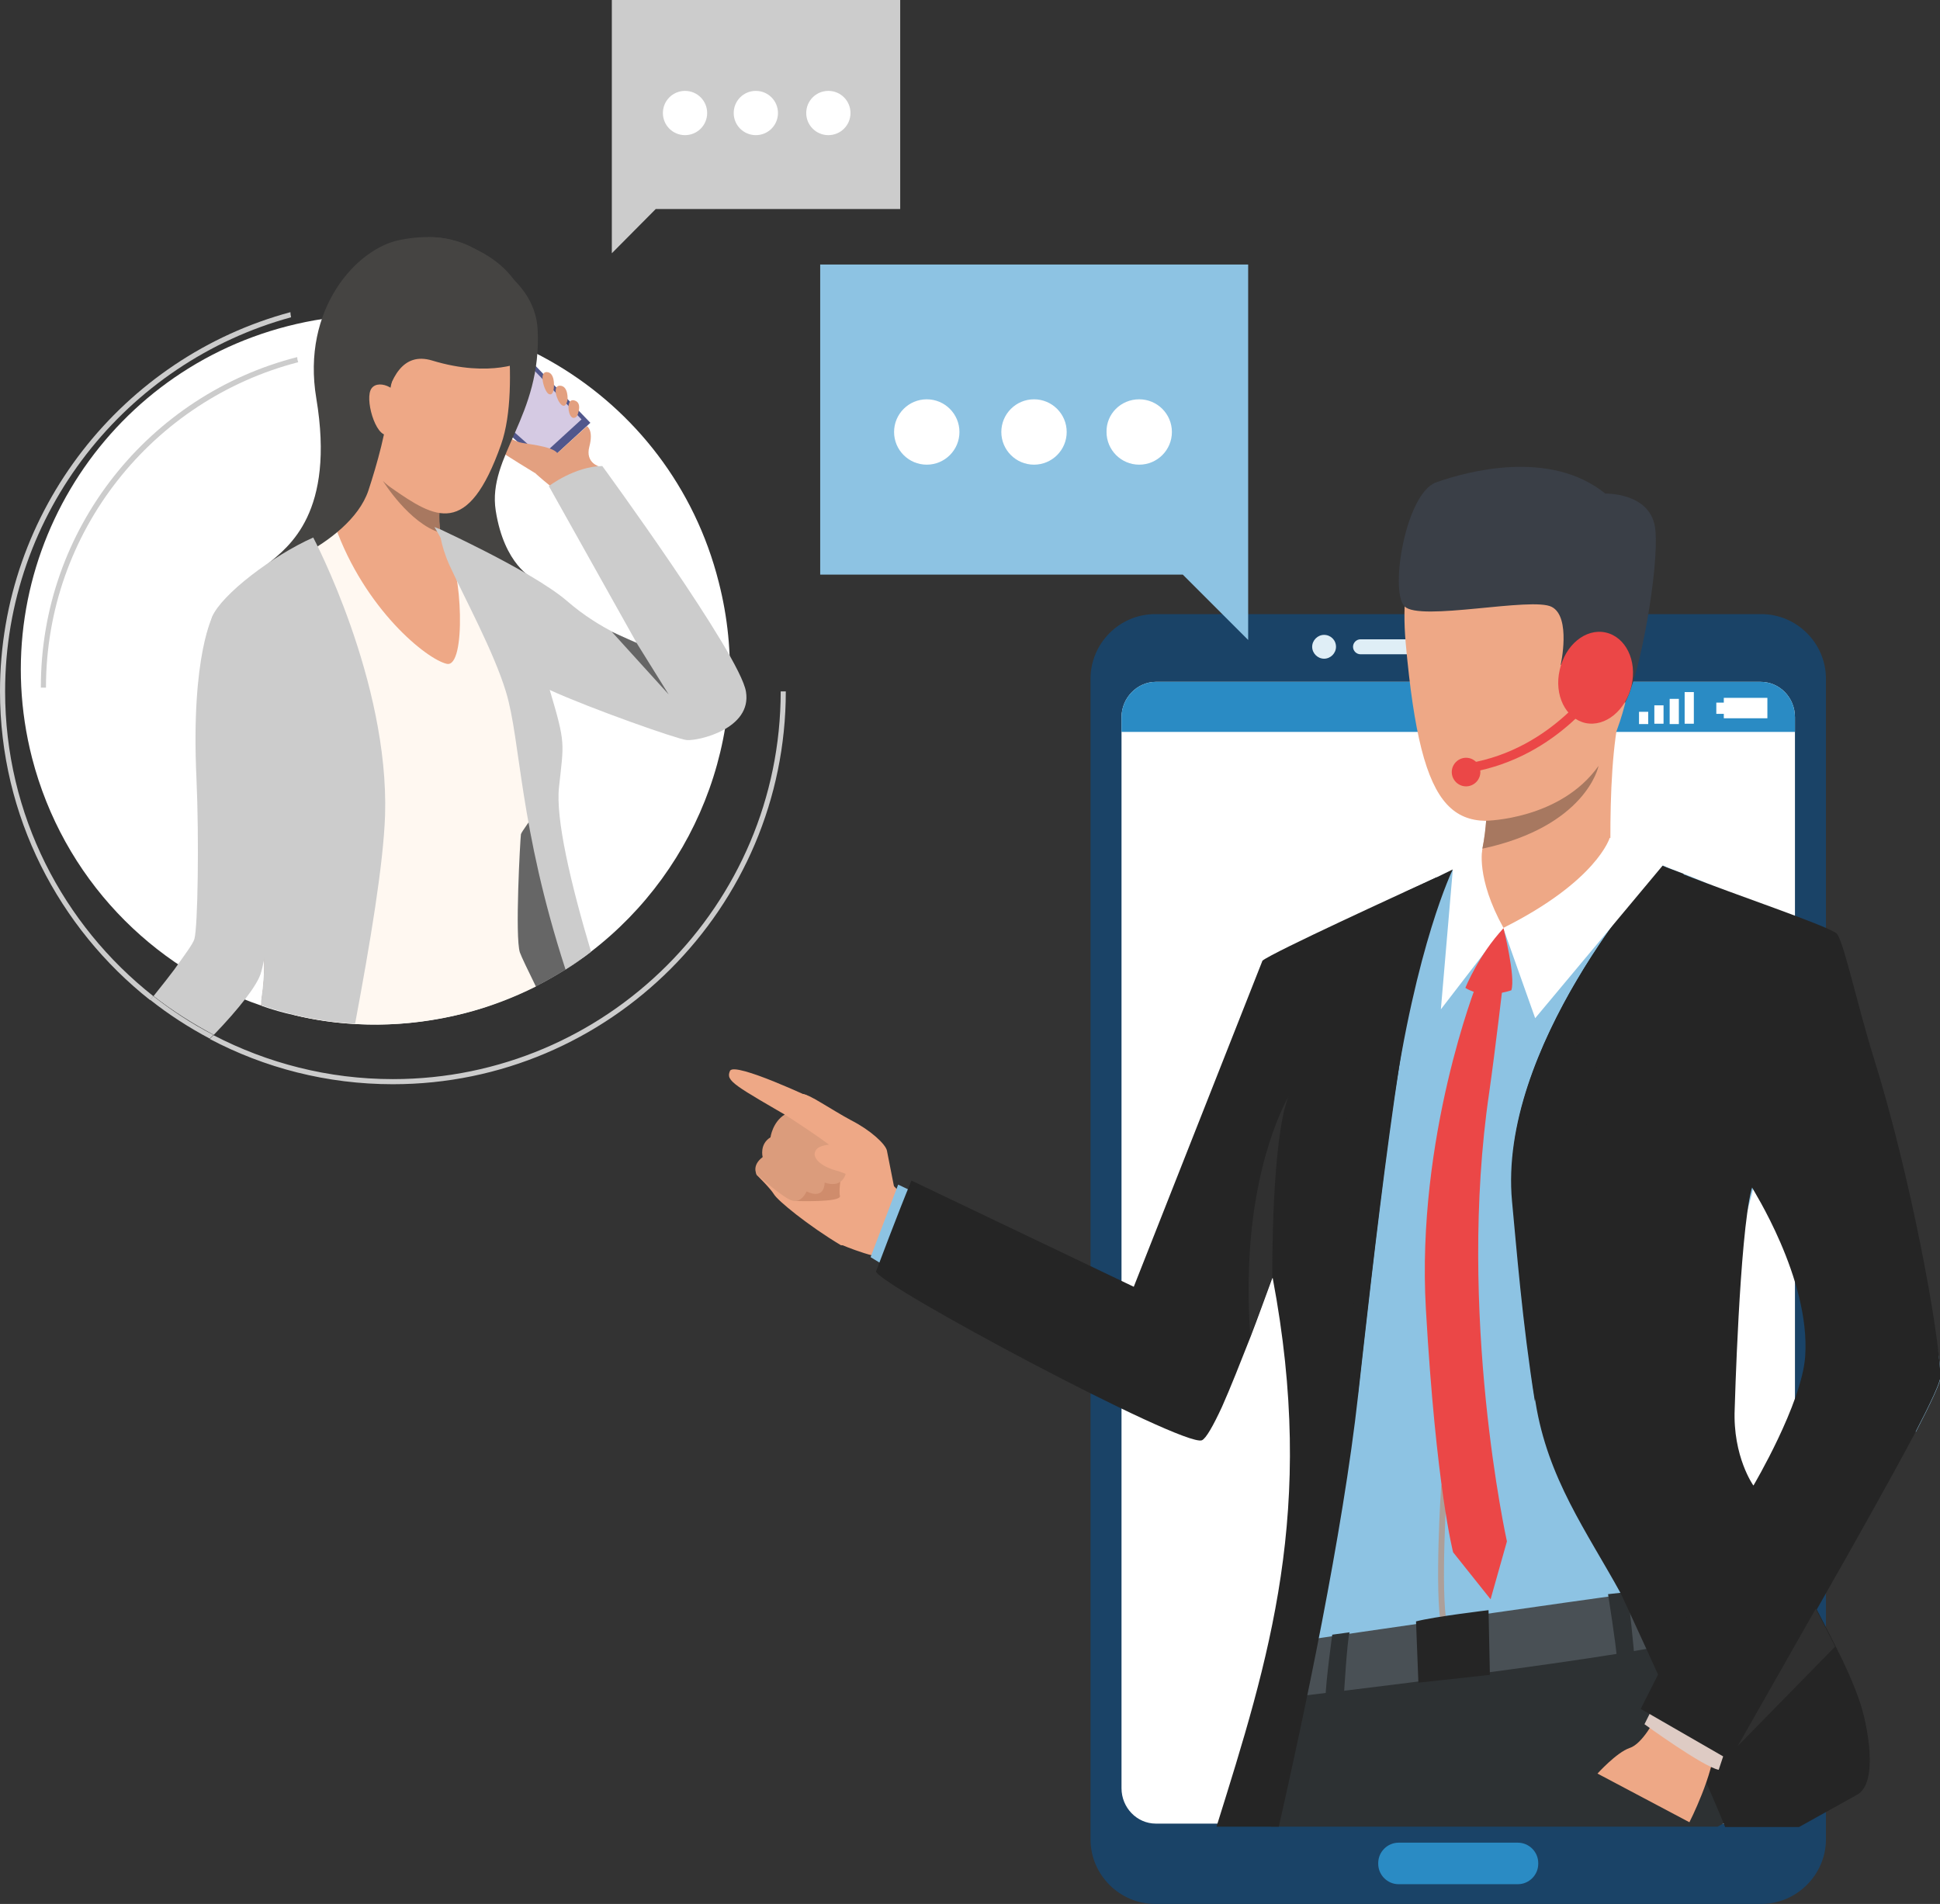 <?xml version="1.0" encoding="utf-8"?>
<!-- Generator: Adobe Illustrator 25.4.1, SVG Export Plug-In . SVG Version: 6.00 Build 0)  -->
<svg version="1.1" id="Layer_1" xmlns="http://www.w3.org/2000/svg" xmlns:xlink="http://www.w3.org/1999/xlink" x="0px" y="0px"
	 viewBox="0 0 569.8 559.3" style="enable-background:new 0 0 569.8 559.3;" xml:space="preserve">
<rect x="0" y="0" width="569.8" height="559.3" fill="#333333" stroke="none"/>
<style type="text/css">
	.st0{fill:#FFFFFF;}
	.st1{fill:#666666;}
	.st2{fill:#FFF8F1;}
	.st3{fill:#803F2A;}
	.st4{fill:#51578C;}
	.st5{fill:#D5CAE3;}
	.st6{fill:#E3A080;}
	.st7{fill:#454442;}
	.st8{fill:#EEA886;}
	.st9{fill:#A87860;}
	.st10{fill:#CCCCCC;}
	.st11{fill:#1A4367;}
	.st12{fill:#2A8BC4;}
	.st13{fill:#DFEEF6;}
	.st14{fill:#807066;}
	.st15{fill:#8DC3E3;}
	.st16{fill:#3A3F47;}
	.st17{fill:#A77860;}
	.st18{fill:#CF8C6C;}
	.st19{fill:#DB9C7C;}
	.st20{fill:#2D3133;}
	.st21{fill:#495055;}
	.st22{fill:#252525;}
	.st23{fill:#EB4747;}
	.st24{fill:#AD9F99;}
	.st25{fill:#303030;}
	.st26{fill:#DECBC4;}
</style>
<g>
	<g>
		<path class="st0" d="M9.4,222.6c9.1,35.3,35.2,61.8,67.3,72.8c0.1,0,0.1,0,0.2,0.1c3.1,1.1,6.3,2,9.5,2.7
			c5.8,1.4,11.9,2.3,17.9,2.6c10.4,0.6,21.1-0.4,31.8-3.1c2.6-0.7,5.2-1.4,7.7-2.3c4.6-1.6,9.1-3.5,13.4-5.6c3-1.5,5.9-3.2,8.7-4.9
			c1.6-1,3.3-2.1,4.8-3.2c0.9-0.6,1.8-1.3,2.7-2c32.2-24.6,48.4-67,37.7-108.7C197,115.1,140.2,81.5,84.5,95.8S-4.9,166.8,9.4,222.6
			z"/>
		<g>
			<path class="st1" d="M130.1,283.3l13.8,12.1c4.6-1.6,9.1-3.5,13.4-5.6c3-1.5,5.9-3.2,8.7-4.9c1.6-1,3.3-2.1,4.8-3.2
				c-4.6-15.2-8.8-31.3-10.7-45.1c-5.5-39.9-23.3-76.8-23.3-76.8L130.1,283.3z"/>
		</g>
		<path class="st2" d="M86.5,298.2c15.9,3.8,32.9,3.8,49.8-0.5c7.5-1.9,14.5-4.6,21.1-7.9c-2.3-4.7-4.2-8.6-4.7-10
			c-1.5-4.5,0.1-33.3,0.3-34.7c0.2-1.4,11.2-14,11.4-23.9c0.2-9.8-22.9-53.3-22.9-53.3s-28.3-19.6-43.9-12
			C81.9,163.5,63,180,62.1,184.4c-0.9,4.4,12.1,44,14.7,47.7c2.5,3.7,9.9,37.5,10.7,42C87.8,276.2,87.2,287,86.5,298.2z"/>
		<path class="st3" d="M76.7,295.3c0.1,0,0.1,0,0.2,0.1c7.5-15,7.9-71.9,7.9-71.9c-3.1,0.5-5.2,3.1-6.7,6.9
			c-5.7,15.1-0.7,49.5-0.5,50.8c0,0,0,0,0,0l0,0c0.2,3.9-0.1,8.3-0.8,13C76.8,294.6,76.8,295,76.7,295.3z"/>
		<g>
			<polygon class="st4" points="159.8,136.7 130.9,111 147.3,97.1 173.4,124.2 			"/>
		</g>
		<g>
			<polygon class="st5" points="159,134 134,111.8 148.2,99.8 170.8,123.2 			"/>
		</g>
		<g>
			<path class="st6" d="M176.2,137.1c0,0-4.4-1-3.1-5.9c1.3-4.9-0.7-6-0.7-6L157.2,139c0,0,7.4,6.7,9.6,7
				C169.1,146.2,178.4,139.8,176.2,137.1z"/>
		</g>
		<g>
			<path class="st6" d="M157.2,139c0,0-9.2-5.6-10.1-6.4c-0.9-0.8-5-4.5-6.7-6.7c-1.7-2.2,5-1.7,7,0.6c2,2.3,3.7,2.9,5.1,3.4
				s9.5,1,11.2,3.2C165.3,135.4,157.2,139,157.2,139z"/>
		</g>
		<g>
			<path class="st6" d="M169.5,122.2c0,0-1.1,1.4-2-0.2c-0.9-1.6-0.8-5.2,1.4-4.3C171.2,118.5,169.5,122.2,169.5,122.2z"/>
		</g>
		<g>
			<path class="st6" d="M166.7,117.4c0,0-0.4,2.7-1.8,1.5c-1.4-1.2-2.8-5.7-0.4-5.6C167,113.4,166.7,117.4,166.7,117.4z"/>
		</g>
		<g>
			<path class="st6" d="M162.7,113.4c0,0,0,3.2-1.6,2.3c-1.2-0.7-3-6.5-0.5-6.4C163,109.4,162.7,113.4,162.7,113.4z"/>
		</g>
		<g>
			<path class="st7" d="M136.5,73.3c0,0,20.4,6.7,21.4,23.3c1.4,25.7-14.8,37.3-12.3,53.4c2.5,16,10.9,19.9,10.9,19.9l-33.4-17.1
				L136.5,73.3z"/>
		</g>
		<g>
			<path class="st8" d="M98.4,154.5c8.7,24.4,26.8,39.1,32.8,40.5c5.9,1.4,4.4-28.8,0.2-33.2c-1.1-1.2-1.7-3.1-2.1-5.3
				c-0.6-4.2-0.1-9.4,0.2-12.2c0.2-1.2,0.3-2,0.3-2s-25.4-28.5-24.4-10.3C106.4,150.2,98.4,154.5,98.4,154.5z"/>
		</g>
		<g>
			<path class="st9" d="M112.5,141.3c0.1,0.2,7.7,12.4,16.8,15.2c-0.6-4.2-0.1-9.4,0.2-12.2L112.5,141.3z"/>
		</g>
		<g>
			<path class="st8" d="M146.7,79.4c0,0,6.6,33.7,0.5,51.1c-9.8,27.8-19.4,21.8-32.3,12.8c-18.8-13-9.9-60.9-9.9-60.9L146.7,79.4z"
				/>
		</g>
		<g>
			<path class="st7" d="M154.2,106c0,0-9.9,5.2-27.3-0.1c-17.3-5.2-14.5,31.1-17.9,33c-3.4,1.9-15.4-36.4-9.5-47.6
				c5.8-11.2,17.6-26,34.5-20.4C152.5,77,158.4,90.2,154.2,106z"/>
		</g>
		<g>
			<path class="st7" d="M141.9,74.9c0,0-7.8-7.8-24.5-4.4C104.7,73,88.5,90.8,92.9,117c5.6,33.6-8.1,43.6-14.2,48.6
				c-6.1,5,23.9-4.9,29.5-21.5c2.5-7.6,5.6-18.5,5.9-25.8c0.2-7.2,8.5-36.8,20.6-34.7C146.6,85.5,141.9,74.9,141.9,74.9z"/>
		</g>
		<g>
			<path class="st8" d="M117.3,118.3c0.3-4.5-7-7.4-8.5-3.6c-1.5,3.8,2.1,15,5.7,12.8C117.9,125.3,117.3,118.3,117.3,118.3z"/>
		</g>
		<g>
			<g>
				<path class="st10" d="M76.7,295.3c3.2,1.1,6.4,2,9.7,2.8c5.8,1.4,11.9,2.3,17.9,2.6c4.5-24.1,8.3-46.8,8.8-61.2
					C114.3,200,92,157.9,92,157.9c0,0,0,0,0,0c-11.9,5.3-26.9,16.7-29.7,23.3c-0.1,0.3-0.2,0.6-0.3,1c-0.8,3-1.7,15.5-3.8,25
					c0,0,6.9,2.8,13.4,11.2c2.7,3.6,5.1,7.6,6.4,11.9c0.6,1.9,1,3.9,1,5.9c0,0.7,0,1.3,0,2c-1,17.9-2.1,37.6-2.1,37.6
					c0.3,1.6,0.5,3.4,0.6,5.3c0,0,0,0,0,0l0,0c0.2,3.9-0.1,8.3-0.8,13C76.8,294.6,76.8,295,76.7,295.3z"/>
			</g>
			<g>
				<path class="st10" d="M127.6,154.8L134,166l18.4,32.5c0,0,3.8,1.8,9.1,4.2c11.8,5.4,37.6,14.5,40.2,14.7
					c3.4,0.3,19.2-3.3,17.4-14.2c-1.7-10.9-42.2-66.3-42.2-66.3c-8.1,0.1-15.7,5.9-15.7,5.9l25.7,45.9c-0.2-0.1-10.4-3.5-20.3-12.1
					c-5.2-4.5-15.4-10.2-24-14.6c-5.9-3-11.1-5.5-13.5-6.6C128.2,155.1,127.6,154.8,127.6,154.8z"/>
			</g>
			<g>
				<path class="st10" d="M148.6,203.2c4.4,14.5,3.8,39.4,17.5,81.6c2.6-1.6,5.1-3.4,7.5-5.2c-5.9-19.8-10.5-39.2-9.4-48.5
					c1.4-13,2-12.5-2.7-28.3c-3.6-12.1-6.7-23.4-16-38.6c-5.9-3-13.9-7.5-16.4-8.7c0,0,0.1,4.2,2.9,10.5
					C136.6,176,145,191.4,148.6,203.2z"/>
			</g>
		</g>
		<g>
			<polygon class="st1" points="187,188.9 196.4,204 179.7,185.6 			"/>
		</g>
	</g>
	<g>
		<path class="st10" d="M87.3,104.9c0,0.5,0.1,1,0.3,1.5c-42.6,11-74.1,49.6-74.1,95.6h-1.5C11.9,155.2,44,115.9,87.3,104.9z"/>
	</g>
	<g>
		<path class="st10" d="M51.2,284.8c3.1-4.4,5.5-7.5,5.9-9c1-3.4,1.4-29.4,0.6-47.2c-1.7-36.5,5-48.1,5-48.1
			c10.4-12.7,19.8-5.3,19.8-5.3s0,0,0,0c0,0,0,0.4,0.1,1c0.3,3.1,1.3,12.9,1.9,22.6c0.5,7.4,0.9,14.8,0.7,19.4
			c-0.5,11.8-5.8,59.6-8.7,68c-1.2,3.5-6.2,10-13.7,17.8c-6.2-3.3-12.2-7.1-17.7-11.4C47.9,289.1,50.1,286.3,51.2,284.8z"/>
		<path class="st10" d="M115.4,317c62.8,0,113.9-51.1,113.9-113.9h1.5c0,63.6-51.8,115.4-115.4,115.4c-19.4,0-37.7-4.8-53.8-13.3
			c0.4-0.4,0.7-0.7,1.1-1.1C78.5,312.3,96.4,317,115.4,317z"/>
		<path class="st10" d="M85.3,91.7c0,0.5,0.1,1,0.2,1.5c-48.3,13.2-84,57.4-84,109.9c0,36.3,17,68.6,43.5,89.5
			c-0.3,0.4-0.6,0.8-0.9,1.2C17.3,272.6,0,239.8,0,203.1C0,149.9,36.2,104.9,85.3,91.7z"/>
		<path class="st10" d="M45,292.6c5.5,4.3,11.4,8.2,17.7,11.4c-0.4,0.4-0.7,0.7-1.1,1.1c-6.2-3.3-12.1-7.1-17.5-11.4
			C44.4,293.3,44.7,293,45,292.6z"/>
	</g>
	<g>
		<g>
			<g>
				<polygon class="st10" points="264.4,0 179.7,0 179.7,61.5 179.7,74.4 192.6,61.4 264.4,61.4 				"/>
			</g>
		</g>
		<path class="st0" d="M228.5,33.2c0,3.6-2.9,6.5-6.5,6.5c-3.6,0-6.5-2.9-6.5-6.5c0-3.6,2.9-6.5,6.5-6.5
			C225.6,26.7,228.5,29.6,228.5,33.2z"/>
		<path class="st0" d="M249.8,33.2c0,3.6-2.9,6.5-6.5,6.5c-3.6,0-6.5-2.9-6.5-6.5c0-3.6,2.9-6.5,6.5-6.5
			C246.9,26.7,249.8,29.6,249.8,33.2z"/>
		<path class="st0" d="M207.7,33.2c0,3.6-2.9,6.5-6.5,6.5c-3.6,0-6.5-2.9-6.5-6.5c0-3.6,2.9-6.5,6.5-6.5
			C204.8,26.7,207.7,29.6,207.7,33.2z"/>
	</g>
</g>
<g>
	<g>
		<path class="st11" d="M517.3,559.3h-178c-10.4,0-19-8.5-19-19V199.4c0-10.4,8.5-19,19-19h178c10.4,0,19,8.5,19,19v340.9
			C536.3,550.7,527.7,559.3,517.3,559.3z"/>
		<path class="st0" d="M527.2,210.7v314.6c0,5.3-3.9,9.7-8.9,10.3c-0.4,0.1-0.8,0.1-1.1,0.1H339.5c-5.6,0-10.1-4.7-10.1-10.4V210.7
			c0-5.7,4.6-10.4,10.1-10.4h177.6C522.7,200.3,527.2,204.9,527.2,210.7z"/>
		<path class="st12" d="M527.2,210.7v4.3H329.4v-4.3c0-5.7,4.6-10.4,10.1-10.4h177.6C522.7,200.3,527.2,204.9,527.2,210.7z"/>
		<g>
			<g>
				<rect x="481.4" y="209.1" class="st0" width="2.7" height="3.6"/>
				<rect x="485.9" y="207.2" class="st0" width="2.7" height="5.4"/>
				<rect x="490.4" y="205.3" class="st0" width="2.7" height="7.4"/>
				<rect x="494.8" y="203.3" class="st0" width="2.7" height="9.3"/>
			</g>
			<polygon class="st0" points="506.3,205 506.3,206.4 504.1,206.4 504.1,209.7 506.3,209.7 506.3,211 519.1,211 519.1,205 			"/>
		</g>
		<g>
			<g>
				<path class="st13" d="M457,192.2h-57.4c-1.2,0-2.2-1-2.2-2.2c0-1.2,1-2.2,2.2-2.2H457c1.2,0,2.2,1,2.2,2.2
					C459.2,191.2,458.2,192.2,457,192.2z"/>
				<path class="st13" d="M392.4,190c0,1.9-1.6,3.5-3.5,3.5c-1.9,0-3.5-1.6-3.5-3.5s1.6-3.5,3.5-3.5
					C390.8,186.5,392.4,188,392.4,190z"/>
				<path class="st13" d="M471.3,190c0,1.9-1.6,3.5-3.5,3.5c-1.9,0-3.5-1.6-3.5-3.5s1.6-3.5,3.5-3.5
					C469.7,186.5,471.3,188,471.3,190z"/>
			</g>
			<path class="st12" d="M445.8,553.5h-35c-3.3,0-6-2.7-6-6v-0.2c0-3.3,2.7-6,6-6h35c3.3,0,6,2.7,6,6v0.2
				C451.8,550.8,449.1,553.5,445.8,553.5z"/>
		</g>
	</g>
	<path class="st0" d="M491.1,326.1c-6.8,6.9-13.6,13.8-20.3,20.8c-2.1-2.8-13-17-16.3-21.2c-4.1,3.9-18.1,17.2-21,19.9
		c-3.7-7.7-7.4-15.3-11.1-22.9c4.8-1.7,10.2-3.2,16.2-4.4c11.6,0.5,23.2,1,34.9,1.5C479.4,321.9,485.2,324,491.1,326.1z"/>
	<path class="st14" d="M471.6,185.8c5.9,1.3,9.3,8.3,7.6,15.6c-1.7,7.3-7.7,12.2-13.5,11c-5.9-1.3-9.3-8.3-7.6-15.6
		C459.7,189.5,465.7,184.5,471.6,185.8z"/>
	<g>
		<path class="st14" d="M431.4,224.2c25-4.2,37.9-24.9,38-25.2l2.4,1.4c-0.5,0.9-13.7,22-40,26.5L431.4,224.2z"/>
	</g>
	<path class="st14" d="M430.6,222.6c2.3,0,4.2,1.9,4.2,4.2s-1.9,4.2-4.2,4.2c-2.3,0-4.2-1.9-4.2-4.2S428.3,222.6,430.6,222.6z"/>
	<g>
		<g>
			<g>
				<path class="st8" d="M247,365.8c-9.7-5.8-18.7-13.2-19.7-15c-1.1-1.8-5.1-5.7-5.1-5.7c-0.8-2.9,2.3-4.8,2.3-4.8
					c-0.6-4,2.5-5.8,2.5-5.8c0-3.6,3.4-5.4,3.4-5.4s0.2-2.9,1.9-5.1c1.7-2.3,2.8-2,3.9-2.4c1.1-0.4,8.2,4.5,13.8,7.5
					c5.7,2.9,10.1,7,10.5,8.9c0.4,2,2.9,14.7,2.9,14.7C257.9,368,247,365.6,247,365.8z"/>
			</g>
		</g>
		<g>
			<g>
				<path class="st8" d="M260.7,346.6l7,7c0,0,1.8,14.5-3.2,16c-5.1,1.4-17.5-4-17.5-4L260.7,346.6z"/>
			</g>
		</g>
		<g>
			<path class="st15" d="M378,460.3c-0.8,15,4.2,21.7,4.3,21.9l0,0l5.2-0.8l3.8-0.5h0.1l5.1-0.7l19.7-2.8l7.2-1l1.7-0.2l12.5-1.7
				l35.2-5l3.9-0.5l1.6-0.2l13.3-1.9l6-0.8l0,0c0,0,5.1-36.1,5.5-55.7c0.4-17.9,10-54.4,11.6-60.3c0-0.1,0-0.1,0-0.2
				c0.1-0.1,0.1-0.1,0.1-0.2s0.1-0.2,0.1-0.2c0-0.1,0-0.1,0-0.2l0,0l0,0c0-0.1,0-0.1,0-0.1s28.7,30.2,34.3,43.4
				c1.7,4,6.9,14.9,13.5,28.1c4.5-8.7,7.3-14.7,7.3-16.2c0-0.2,0-0.4,0-0.6c-0.5-13.1-14.1-65.9-24.9-100.5
				c-8.4-16.9-15.6-30.5-17.9-32.1c-3.5-2.6-18.3-8.8-31.1-14c-0.5-0.2-0.9-0.4-1.3-0.5c-1.2-0.5-2.4-0.9-3.6-1.4
				c-0.6-0.2-1.2-0.5-1.7-0.7c-0.3-0.2-0.6-0.3-0.9-0.4c-0.3-0.2-0.5-0.2-0.8-0.3l0,0c-6.4-2.5-11.3-4.2-12.3-4.2
				c-0.2,0-0.5,0-0.8,0c-0.5,0-1,0-1.7,0.1c-7.9,0.5-31.8,2.6-39.4,3.4c-1.4,0.2-2.3,0.2-2.4,0.2l0,0c0,0-3.6,1.7-9.1,4.2l0,0
				l-0.5,0.2c-3.3,1.5-7.1,3.6-11.2,5.7c-7.9,4.4-16.8,9.4-24,12.9c-7.1,3.4-12.8,9-13.6,9.7l-36.4,95.9l-72.6-34.1l-8.1,21.3
				c13.2,8.2,89.4,53.5,94.3,51.7c3.4-1.3,11.4-27.3,17.1-46.9c3.3-11.6,5.9-21.1,6.3-21.8v-0.1c-0.1,0.5-10.1,15.4,0.2,21.1
				C392.9,384.3,377.8,460,378,460.3z"/>
		</g>
		<g>
			<path class="st8" d="M481.7,180.2c-2.6,16-3.4,49.1-29,57.6c-25.6,8.5-35.1,3.6-39.8-48.6c-4.8-52.2,35.2-39.4,35.2-39.4
				C461.1,151.5,484.3,164.2,481.7,180.2z"/>
		</g>
		<g>
			<path class="st8" d="M435.4,249.3c0.6-2.9,1-5.8,1.1-8.2c0.2-2.8,0-4.8-0.5-5.1c0,0,45.2-48,40.1-28s-2.4,62.1-2.4,62.1
				c-30.1,14.9-46.5-5.9-46.5-5.9C431.2,262.9,433.9,255.9,435.4,249.3z"/>
		</g>
		<g>
			<path class="st16" d="M486.2,155.7c-1-11.1-14.7-10.7-14.7-10.7c-16.3-13.2-40.7-6.5-49.7-3.3c-8.9,3.2-13.7,31.8-9.3,36.4
				c4.4,4.6,37.6-2.9,43.3,0.2c5.7,3,2.6,17,2.6,17l6-0.6c0,0,1.4-6.5,7.3-5.4s5.5,17.3,5.5,17.3
				C481.7,198.6,487.3,166.8,486.2,155.7z"/>
		</g>
		<g>
			<path class="st17" d="M436.5,241.1c0,0,21.8-0.3,33-16.1c0,0.3-3.8,17.8-34.1,24.3C436,246.3,436.3,243.4,436.5,241.1z"/>
		</g>
		<g>
			<g>
				<path class="st18" d="M233.6,352.8c0,0,13.6,0.5,13.1-1.5c-0.5-2,0.8-8.4,0.8-8.4C239.6,341.4,233.6,352.8,233.6,352.8z"/>
			</g>
		</g>
		<g>
			<g>
				<path class="st19" d="M236.1,321.4c-4.7,1.1-5.6,6-5.6,6c-3.6,2.2-4.2,6.7-4.2,6.7c-3.3,2-2.3,5.8-2.3,5.8c-3.3,2.5-1.8,5-1.8,5
					s7.7,7,10.5,7.8c2.7,0.8,4.2-2.7,4.2-2.7c5.5,2.6,5.3-2.6,5.3-2.6c6,2,6.4-3.6,6.4-3.6l-3.2-6.6c0,0,1.9,0,3.3-2.2
					c1.4-2.2-11-12.6-11-12.6C237,322,236.2,321.5,236.1,321.4z"/>
			</g>
		</g>
		<g>
			<g>
				<path class="st8" d="M255.5,348.9c0,0-5.4-3.9-10.1-5.1c-4.6-1.3-6.4-3.6-6.1-5.1c0.3-1.5,1.7-2,3.2-2.3
					c6.5-1.2,17.4,1.2,17.4,1.2C260.8,348.8,255.5,348.9,255.5,348.9z"/>
			</g>
		</g>
		<g>
			<path class="st20" d="M504.5,536.6c1.4-0.8,2.9-1.6,4.3-2.4c-1.7-20.7-4.6-39.4-9.7-53.3c-11.6-32.5-120.6,17.8-120.6,17.8
				s-2.2,16.5-5.2,37.9H504.5z"/>
		</g>
		<g>
			<path class="st21" d="M497.3,465.8c2.4,0.2,2,15,2,15c-11.6,5.1-120.6,17.8-120.6,17.8c0.8-13.5,3.4-16.6,3.4-16.6
				S494.6,465.5,497.3,465.8z"/>
		</g>
		<g>
			<path class="st20" d="M477.8,467.7c0.8,2.6,2.2,18.5,2.2,18.5l-5.1,1c-0.2-3.9-2.6-18.9-2.6-18.9L477.8,467.7z"/>
		</g>
		<g>
			<path class="st20" d="M396.4,479.5c-0.7,1.8-1.7,18.8-1.7,18.8l-5.4,0.7c0.1-5.2,2-18.8,2-18.8L396.4,479.5z"/>
		</g>
		<g>
			<path class="st22" d="M550.3,310.6c-5.2-16.8-9-35.1-11-36.5c-3.6-2.5-30.2-11.5-43.4-16.7c-0.5-0.2-0.9-0.4-1.3-0.5
				c-1.2-0.5-2.4-0.9-3.6-1.4c-0.6-0.2-1.2-0.5-1.7-0.7c-0.3-0.2-0.6-0.3-0.9-0.4c-0.3-0.2-0.5-0.2-0.8-0.3l-0.1,0.1
				c-1.1,1.3-7.3,8.2-14.6,18.7c-13.7,19.4-31.5,51-28.6,80.2c0.9,9.4,2,22.8,3.8,37.8c0.2,1.3,0.3,2.6,0.5,3.9
				c0.5,3.5,0.9,7,1.4,10.6c0.3,2.2,0.6,4.3,1,6.5c3.6,22.5,15,37.9,25.1,56.3c0,0,21.4,46,30.6,68.5h21.7c0,0,0,0,0,0l16.9-9.4
				c6.7-3.3,3.2-21.2,0.7-28.1c-1.7-4.8-4-10-6.7-15.3c-1.8-3.6-3.7-7.3-5.7-11.1c10.9-19.1,21.9-38.7,29-52.1
				c4.5-8.7,7.3-14.7,7.3-16.2v-0.6C569.5,390.9,561.1,345.1,550.3,310.6z M530.2,398.5c-1,13.9-15.2,37.9-15.2,37.9
				s-6.1-8.5-5.5-22.5c0,0,1.4-50.6,4.9-64.3c0-0.1,0-0.1,0-0.2c0.1-0.1,0.1-0.1,0.1-0.2c0-0.1,0.1-0.2,0.1-0.2c0-0.1,0-0.1,0-0.2
				C514.5,349,531.8,375.5,530.2,398.5z"/>
		</g>
		<g>
			<path class="st22" d="M353,423.1c1.2-0.5,3.3-4.2,5.9-9.8c2.5-5.6,5.4-13,8.4-20.6c2.2-5.7,4.3-11.6,6.3-17
				c0-0.1,0.1-0.2,0.2-0.3c12.9,68.2-1.1,111.9-16.5,161.2h18.3c7.1-31.3,18.8-86.1,23.3-126.8c3.9-34.6,12.9-118.8,23.1-152.1
				l-0.5,0.2c-9.8,4.5-47.6,21.8-50.7,24.3L333,378l-65.3-31.2c-3.8,9.1-10.4,26.7-10.4,26.7C258,377.5,347.4,425.2,353,423.1z"/>
		</g>
		<g>
			<path class="st22" d="M494.5,256.7c-2.4-0.9-4.7-1.8-6.9-2.6c-2.8,3.1-47.7,53.8-43.5,98.8c1.3,13.5,3,35.5,6.7,58.7l18.4-99
				l-6.9-7l16.1-9.1L494.5,256.7z"/>
		</g>
		<g>
			<path class="st22" d="M421.4,258c-3.2,1.5-5.1,2.4-9.1,4.2l-16.4,38.1l6.8,8.5l-7.7,8.3l3.8,92.7c3.6-32.4,7.4-64.6,10.1-83.4
				c7-49.1,17.8-71,17.8-71L421.4,258z"/>
		</g>
		<g>
			<path class="st0" d="M450.9,299.1l-9.4-26.5c27.6-13.8,31.3-26.5,31.3-26.5l15.6,8.1L450.9,299.1z"/>
		</g>
		<g>
			<path class="st0" d="M426.7,255.5l-3.5,41l18.4-23.9c-8.2-14.8-6.2-23.3-6.2-23.3L426.7,255.5z"/>
		</g>
		<g>
			<path class="st23" d="M430.4,290.2c5.7,3.6,13.5,0.7,13.5,0.7c1.3-4-2.3-18.2-2.3-18.2C434.5,280.2,430.4,290.1,430.4,290.2z"/>
		</g>
		<g>
			<g>
				<path class="st24" d="M425,477.3c-2-9.8,0-40.6,0-40.9l-1.7-0.1c-0.1,1.3-2,31.3,0,41.4L425,477.3z"/>
			</g>
		</g>
		<g>
			<path class="st22" d="M437.6,492l-21,2.3l-0.7-18c5.3-1.4,21.3-3.3,21.3-3.3L437.6,492z"/>
		</g>
		<g>
			<path class="st23" d="M441.7,286.8c0,0-2.6,22.3-4.3,34.1c-9.6,65.1,5.2,131.9,5.2,131.9l-4.8,17l-11-13.8c0,0-5-19-8-71.4
				c-2.9-50.6,15-95.8,15-95.8L441.7,286.8z"/>
		</g>
		<g>
			<path class="st25" d="M366.8,374.1c0.8-33.5,11.3-51.3,11.6-51.9c-2.4,6-3.6,18.7-4.2,30.2c-0.6,12.1-0.5,22.9-0.5,22.9l0,0
				c-0.1,0.1-0.2,0.2-0.2,0.3c-2,5.4-4.1,11.3-6.3,17C366.8,386.1,366.6,379.9,366.8,374.1z"/>
		</g>
		<g>
			<path class="st8" d="M503.7,512.2c-0.3,9-7.5,23.1-7.5,23.1L469.2,521c0,0,5.6-6.2,9.4-7.5c3.9-1.2,7.7-8.9,7.7-8.9
				S504,503.3,503.7,512.2z"/>
		</g>
		<g>
			<path class="st26" d="M506.4,515.1l-1.6,4.8c-4.6-0.9-21.8-13.4-21.8-13.4l1.8-3.6L506.4,515.1z"/>
		</g>
		<g>
			<path class="st22" d="M533.3,472.5l-25.2,44.6L481.9,502l33.1-65.6C531.2,442.9,533.3,472.6,533.3,472.5z"/>
		</g>
		<g>
			<path class="st8" d="M236.7,321.6c1.3,0.7,12.2,10.5,13,11.9c0.8,1.4-2.8,6.7-3.6,5.1c-0.8-1.7-15.6-11.2-15.6-11.2
				C229.8,322.9,235.4,320.9,236.7,321.6z"/>
		</g>
		<g>
			<path class="st8" d="M234.6,329.8c-19.1-11.1-21.5-12.2-20.2-15.2c1.2-2.9,25.2,8.5,25.2,8.5S253.2,340.6,234.6,329.8z"/>
		</g>
		<g>
			<path class="st25" d="M533.3,472.6c2,3.8,3.9,7.5,5.7,11.1l-28.6,29.2L533.3,472.6z"/>
		</g>
	</g>
	<path class="st23" d="M471.6,185.8c5.9,1.3,9.3,8.3,7.6,15.6c-1.7,7.3-7.7,12.2-13.5,11c-5.9-1.3-9.3-8.3-7.6-15.6
		C459.7,189.5,465.7,184.5,471.6,185.8z"/>
	<g>
		<path class="st23" d="M431.4,224.2c25-4.2,37.9-24.9,38-25.2l2.4,1.4c-0.5,0.9-13.7,22-40,26.5L431.4,224.2z"/>
	</g>
	<path class="st23" d="M430.6,222.6c2.3,0,4.2,1.9,4.2,4.2s-1.9,4.2-4.2,4.2c-2.3,0-4.2-1.9-4.2-4.2S428.3,222.6,430.6,222.6z"/>
	<g>
		<g>
			<polygon class="st15" points="240.9,77.7 366.6,77.7 366.6,168.8 366.6,188 347.4,168.8 240.9,168.8 			"/>
		</g>
	</g>
	<path class="st0" d="M294.1,126.9c0,5.3,4.3,9.6,9.6,9.6c5.3,0,9.6-4.3,9.6-9.6c0-5.3-4.3-9.6-9.6-9.6
		C298.4,117.3,294.1,121.6,294.1,126.9z"/>
	<path class="st0" d="M262.6,126.9c0,5.3,4.3,9.6,9.6,9.6c5.3,0,9.6-4.3,9.6-9.6c0-5.3-4.3-9.6-9.6-9.6
		C266.9,117.3,262.6,121.6,262.6,126.9z"/>
	<path class="st0" d="M325,126.9c0,5.3,4.3,9.6,9.6,9.6c5.3,0,9.6-4.3,9.6-9.6c0-5.3-4.3-9.6-9.6-9.6
		C329.2,117.3,324.9,121.6,325,126.9z"/>
</g>
</svg>
